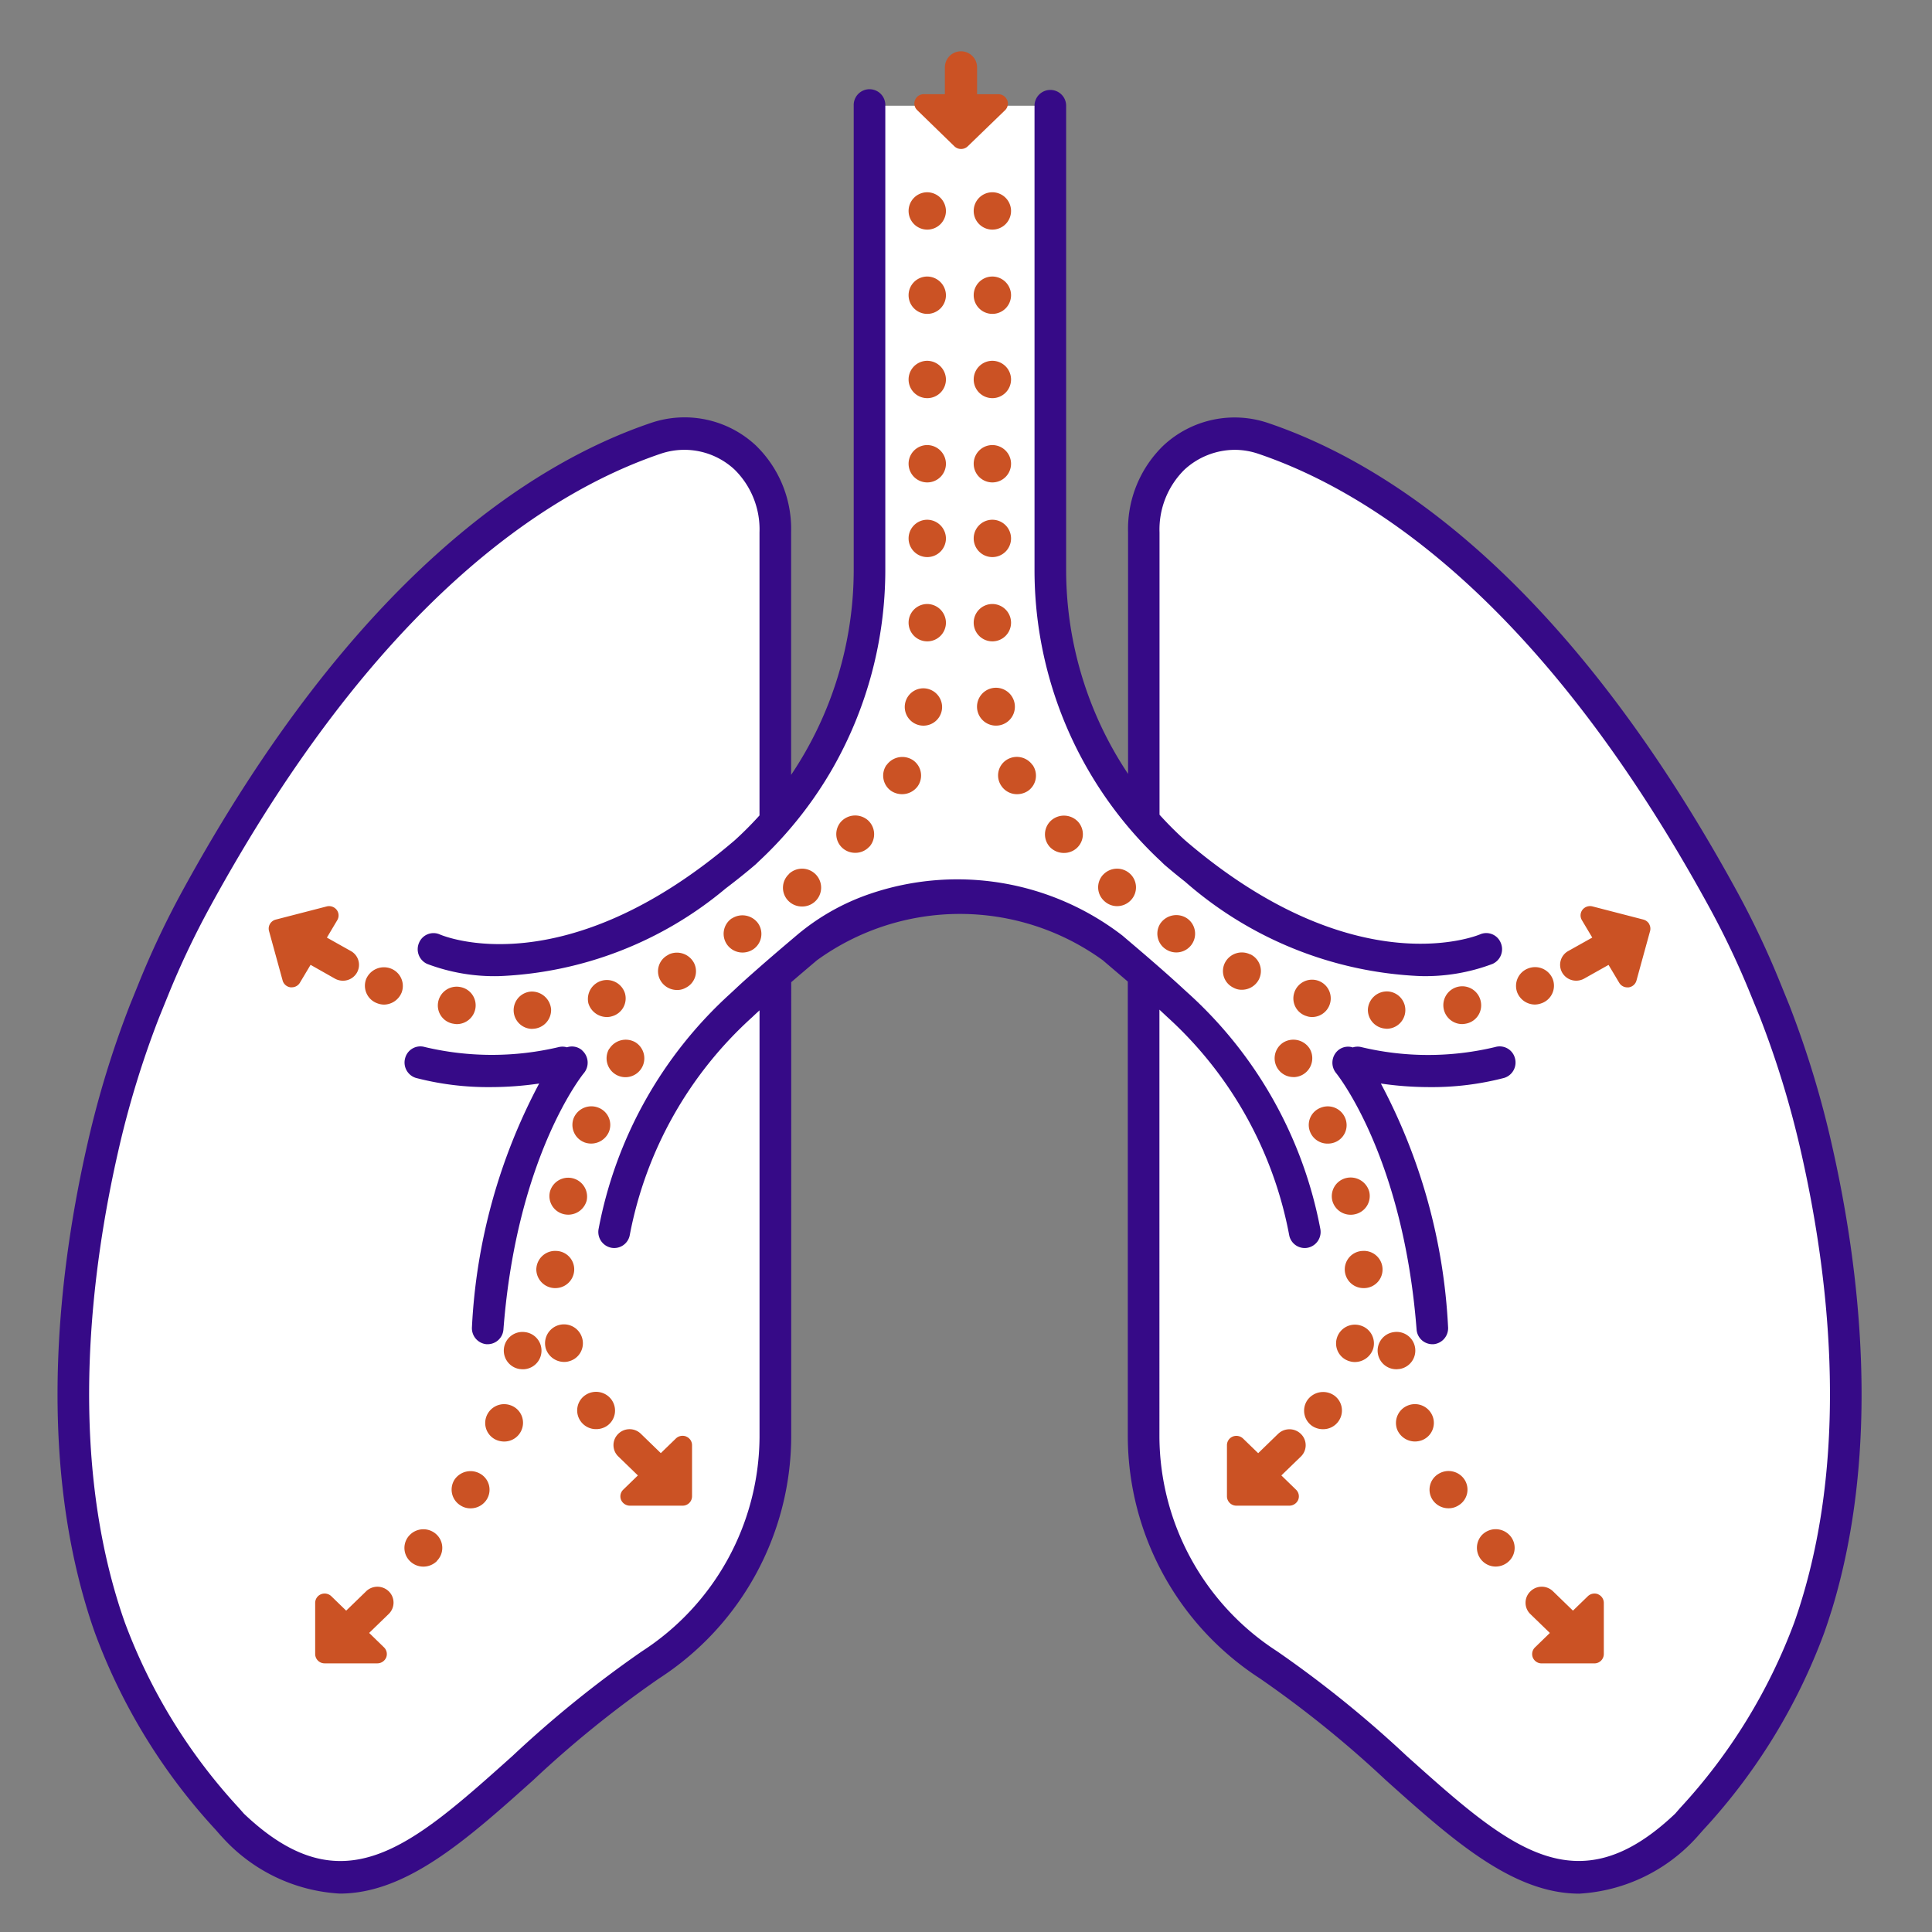 <svg xmlns="http://www.w3.org/2000/svg" xmlns:xlink="http://www.w3.org/1999/xlink" width="60" height="60" viewBox="0 0 60 60">
  <rect x="0" y="0" width="60" height="60" fill="#808080" stroke="none"/>
  <defs>
    <style>
      .cls-1 {
        fill: none;
      }

      .cls-2 {
        clip-path: url(#clip-path);
      }

      .cls-3 {
        fill: #fff;
      }

      .cls-4 {
        fill: #cb5224;
      }

      .cls-5 {
        fill: #360a87;
      }
    </style>
    <clipPath id="clip-path">
      <path id="Rectangle_1443" data-name="Rectangle 1443" class="cls-1" d="M5.953,0H54.048A5.952,5.952,0,0,1,60,5.952v48.1A5.952,5.952,0,0,1,54.048,60H5.953A5.953,5.953,0,0,1,0,54.047V5.953A5.953,5.953,0,0,1,5.953,0Z"/>
    </clipPath>
  </defs>
  <g id="icon:_direct_to_lungs" data-name="icon: direct to lungs" transform="translate(0 0.414)">
    <g id="Group_3165" data-name="Group 3165" class="cls-2" transform="translate(0 -0.414)">
      <path id="Path_516" data-name="Path 516" class="cls-3" d="M50.593,59.862c-1.892,0-3.649-1.575-5.685-3.4a34.1,34.1,0,0,0-3.966-3.2,8.483,8.483,0,0,1-3.881-7.068V31.811l-.174-.15c-.239-.207-.5-.428-.782-.668a7.441,7.441,0,0,0-4.75-1.553A7.439,7.439,0,0,0,26.6,30.994c-.292.246-.558.473-.8.685l-.173.15V46.194a8.481,8.481,0,0,1-3.881,7.068,34.007,34.007,0,0,0-3.965,3.2c-1.953,1.749-3.8,3.4-5.687,3.4h0a4.9,4.9,0,0,1-3.325-1.633l-.163-.187a17.889,17.889,0,0,1-3.647-5.935q-.119-.334-.223-.672c-1.538-5-.85-10.5,0-14.226a29.912,29.912,0,0,1,1.3-4.261l.281-.691a26.789,26.789,0,0,1,1.309-2.765C12.878,19.882,18.289,16.4,21.9,15.172a2.764,2.764,0,0,1,.9-.153,2.81,2.81,0,0,1,1.883.744,3.111,3.111,0,0,1,.939,2.324v9.145l.895-1.328a11.864,11.864,0,0,0,2.031-6.654V4.838h5.6V19.249a11.864,11.864,0,0,0,2.008,6.619l.9,1.34V18.086A3.107,3.107,0,0,1,38,15.763a2.812,2.812,0,0,1,1.882-.743,2.771,2.771,0,0,1,.9.153c3.615,1.229,9.026,4.71,14.276,14.319a26.656,26.656,0,0,1,1.308,2.765l.282.692a30.047,30.047,0,0,1,1.3,4.261c.848,3.727,1.538,9.221,0,14.226-.07.225-.145.449-.223.672a17.893,17.893,0,0,1-3.647,5.935l-.191.216a4.871,4.871,0,0,1-3.3,1.6" transform="translate(-1.544 -1.554)"/>
      <path id="Path_517" data-name="Path 517" class="cls-4" d="M37.725,24.165a.577.577,0,0,1-.147.806.614.614,0,0,1-.336.1.581.581,0,0,1-.482-.249.572.572,0,0,1,.141-.806.594.594,0,0,1,.817.145Zm2.187,3.409a.573.573,0,0,0,.041.818.58.58,0,0,0,.394.156.589.589,0,0,0,.435-.191.577.577,0,0,0-.035-.818.593.593,0,0,0-.834.035m4.05,3.507a.518.518,0,0,0,.258.064.594.594,0,0,0,.53-.319.577.577,0,0,0-.265-.783v.005a.59.59,0,0,0-.787.256.571.571,0,0,0,.264.777m-5.655-5.2a.581.581,0,0,0-.053.824.6.6,0,0,0,.441.191.591.591,0,0,0,.393-.145.58.58,0,0,0,.047-.824.6.6,0,0,0-.828-.046m7.942,6.088a.506.506,0,0,0,.159.023.58.58,0,1,0-.564-.737.573.573,0,0,0,.406.713m4.814.243a.65.65,0,0,0,.106-.012.578.578,0,0,0,.476-.666.587.587,0,1,0-.582.678m-2.364.145h.024a.58.58,0,0,0,.029-1.159.592.592,0,0,0-.617.556.585.585,0,0,0,.564.6M41.7,29.075a.578.578,0,0,0,.153.806.585.585,0,0,0,.817-.15.579.579,0,0,0-.153-.806.6.6,0,0,0-.817.151m11.833,2.487a.578.578,0,0,0,.346-.747.59.59,0,0,0-.758-.336.579.579,0,0,0-.347.747.594.594,0,0,0,.552.377.616.616,0,0,0,.206-.041m-6.5,6.129a.587.587,0,0,0,.57.44.565.565,0,0,0,.141-.017.58.58,0,0,0,.436-.7.6.6,0,0,0-.718-.423.581.581,0,0,0-.429.7m-.364-2.882a.571.571,0,0,0-.323.754.582.582,0,0,0,.541.359.6.6,0,0,0,.223-.04.571.571,0,0,0,.323-.754.585.585,0,0,0-.764-.319m1.234,6.76a.585.585,0,0,0-.729.394.575.575,0,0,0,.4.719.55.55,0,0,0,.165.023.6.6,0,0,0,.564-.417.58.58,0,0,0-.4-.719m.07-2.314a.574.574,0,0,0-.552.609.58.58,0,0,0,.588.545h.029a.578.578,0,1,0-.065-1.154m-.9,4.476a.6.6,0,0,0-.817.162.576.576,0,0,0,.164.806.6.6,0,0,0,.323.092.581.581,0,0,0,.488-.255.574.574,0,0,0-.159-.806m-1.24-9.873a.587.587,0,0,0,.5-.881.6.6,0,0,0-.811-.2.582.582,0,0,0,.306,1.079m4.5,12.326a.571.571,0,0,0-.182.8.592.592,0,0,0,.5.266.562.562,0,0,0,.311-.092.57.57,0,0,0,.182-.8.594.594,0,0,0-.811-.174m-1.216-3.258a.579.579,0,1,0-.159-1.148.579.579,0,0,0,.076,1.154c.029,0,.058-.006.083-.006m1.04,1.473a.589.589,0,0,0-.753-.348.583.583,0,0,0-.353.748.6.6,0,0,0,.553.377.64.64,0,0,0,.206-.035.576.576,0,0,0,.347-.742m1.54,3.67a.583.583,0,0,0,.418.991.6.6,0,0,0,.411-.168.572.572,0,0,0,.007-.818.593.593,0,0,0-.835-.005M36.467,6.378a.58.58,0,1,0,.588.579.582.582,0,0,0-.588-.579m0,7.851a.58.58,0,1,0,.588.58.582.582,0,0,0-.588-.58m0-5.234a.58.58,0,1,0,.588.58.582.582,0,0,0-.588-.58m0,2.617a.58.58,0,1,0,.588.58.582.582,0,0,0-.588-.58m0,7.553a.58.58,0,1,0,.588.58.582.582,0,0,0-.588-.58m0-2.617a.58.58,0,1,0,.588.58.582.582,0,0,0-.588-.58m.707,5.814a.588.588,0,1,0-.588.58.585.585,0,0,0,.588-.58M55.288,49.918a.3.3,0,0,0-.319.06l-.463.449-.619-.6a.5.5,0,0,0-.706.005.488.488,0,0,0,0,.7l.607.588-.462.449a.289.289,0,0,0-.066.317.294.294,0,0,0,.272.179h1.638a.292.292,0,0,0,.294-.29V50.185a.29.29,0,0,0-.181-.267m-9.935-4.981-.618.6-.47-.455a.3.3,0,0,0-.32-.061.289.289,0,0,0-.18.267v1.589a.292.292,0,0,0,.294.29H45.7a.3.3,0,0,0,.272-.18.289.289,0,0,0-.066-.316l-.456-.443.607-.588a.488.488,0,0,0,0-.7.506.506,0,0,0-.706-.005M56.872,29.1a.3.3,0,0,0-.18-.135l-1.582-.409a.3.3,0,0,0-.309.105.287.287,0,0,0-.018.322l.322.541-.746.418a.489.489,0,0,0-.187.672.5.5,0,0,0,.434.249.508.508,0,0,0,.247-.064l.758-.426.331.555a.293.293,0,0,0,.253.143l.039,0a.293.293,0,0,0,.244-.212l.422-1.535a.287.287,0,0,0-.029-.221M24.5,31.992a.507.507,0,0,0,.159-.023.576.576,0,0,0,.406-.713.589.589,0,0,0-1.135.313.6.6,0,0,0,.57.423m-4.761.208h.005a.518.518,0,0,0,.1.012.587.587,0,0,0,.576-.487.578.578,0,0,0-.482-.667.584.584,0,0,0-.676.476.574.574,0,0,0,.476.666m2.445.157h.024a.585.585,0,0,0,.564-.6.6.6,0,0,0-.617-.556.58.58,0,0,0,.029,1.159m-4.4-1.878a.6.6,0,0,0-.758.336.579.579,0,0,0,.347.747.613.613,0,0,0,.206.041.6.6,0,0,0,.552-.377.579.579,0,0,0-.347-.747m10.6-1.554a.579.579,0,0,0-.153.806.588.588,0,0,0,.482.255.6.6,0,0,0,.335-.1.577.577,0,0,0,.153-.806.6.6,0,0,0-.817-.151m-1.963,1.119v.005a.569.569,0,0,0-.265.777.593.593,0,0,0,.529.319.517.517,0,0,0,.259-.064.572.572,0,0,0,.265-.777.6.6,0,0,0-.787-.261m3.739-2.5a.578.578,0,0,0-.036.818.591.591,0,0,0,.435.191A.586.586,0,0,0,31,27.574a.593.593,0,0,0-.834-.035m3.027-3.374h-.006a.578.578,0,0,0,.147.806.616.616,0,0,0,.336.1.6.6,0,0,0,.488-.249.579.579,0,0,0-.147-.806.6.6,0,0,0-.817.145m-1.417,1.762a.58.58,0,0,0,.047.824.592.592,0,0,0,.394.145.581.581,0,0,0,.435-.191h.005a.586.586,0,0,0-.052-.824.6.6,0,0,0-.829.046M22.312,39.8a.587.587,0,0,0,.559.61H22.9a.584.584,0,0,0,.588-.545.574.574,0,0,0-.552-.609.585.585,0,0,0-.623.545M23.8,35.882a.6.6,0,0,0,.764-.319.573.573,0,0,0-.318-.754.594.594,0,0,0-.77.313.58.58,0,0,0,.324.759m-.641,2.232a.655.655,0,0,0,.147.017.592.592,0,0,0,.57-.44.587.587,0,0,0-1.14-.278.575.575,0,0,0,.423.7m1.423-5.137h-.006a.586.586,0,1,0,.811-.2.6.6,0,0,0-.805.2m-.847,8.986a.587.587,0,0,0-1.129.325.6.6,0,0,0,.564.417.52.52,0,0,0,.165-.023.577.577,0,0,0,.4-.719m.923,1.93a.594.594,0,0,0-.817-.162.574.574,0,0,0-.159.806.581.581,0,0,0,.488.255.6.6,0,0,0,.323-.092.576.576,0,0,0,.165-.806M19.22,48.069a.593.593,0,0,0-.835.005.572.572,0,0,0,.006.818.592.592,0,0,0,.412.168.6.6,0,0,0,.423-.174H19.22a.572.572,0,0,0,0-.817m1.364-1.885a.6.6,0,0,0-.812.174.576.576,0,0,0,.183.8.561.561,0,0,0,.311.092.591.591,0,0,0,.5-.266.57.57,0,0,0-.182-.8m.929-2.134a.588.588,0,0,0-.752.348.573.573,0,0,0,.347.742.635.635,0,0,0,.206.035.581.581,0,0,0,.547-.377.575.575,0,0,0-.347-.748m.447-2.273a.579.579,0,1,0-.159,1.148c.023,0,.052.006.082.006a.579.579,0,0,0,.077-1.154M34.445,16.548a.58.58,0,1,0,.588.58.586.586,0,0,0-.588-.58m0-10.17a.58.58,0,1,0,.588.579.586.586,0,0,0-.588-.579m0,7.851a.58.58,0,1,0,.588.58.586.586,0,0,0-.588-.58m0-2.617a.58.58,0,1,0,.588.58.586.586,0,0,0-.588-.58m0-2.617a.58.58,0,1,0,.588.58.586.586,0,0,0-.588-.58m-.119,12.788a.58.58,0,1,0,.588.579.585.585,0,0,0-.588-.579m.119-2.618a.58.58,0,1,0,.588.58.586.586,0,0,0-.588-.58M17.026,49.827l-.619.6-.463-.449a.3.3,0,0,0-.319-.06.29.29,0,0,0-.181.267v1.589a.292.292,0,0,0,.294.29h1.638a.3.3,0,0,0,.272-.179.289.289,0,0,0-.066-.317l-.462-.449.607-.588a.489.489,0,0,0,.006-.7.505.505,0,0,0-.707-.005m9.941-4.807a.3.3,0,0,0-.32.061l-.469.455-.619-.6a.5.5,0,0,0-.706.005.488.488,0,0,0,.006.7l.607.588-.456.443a.289.289,0,0,0-.066.316.3.3,0,0,0,.272.18h1.638a.291.291,0,0,0,.294-.29V45.288a.289.289,0,0,0-.18-.267M16.059,30.8a.505.505,0,0,0,.247.064.5.5,0,0,0,.434-.249.489.489,0,0,0-.187-.672l-.745-.418.322-.541a.286.286,0,0,0-.019-.322.3.3,0,0,0-.309-.105l-1.583.409a.294.294,0,0,0-.179.135.285.285,0,0,0-.029.221l.422,1.535a.292.292,0,0,0,.245.212l.039,0a.293.293,0,0,0,.253-.143l.331-.555ZM36.932,3.513a.293.293,0,0,0-.272-.18H36V2.494A.5.5,0,0,0,35.5,2h0a.5.5,0,0,0-.5.493v.838h-.654a.294.294,0,0,0-.272.18.286.286,0,0,0,.066.316l1.157,1.125a.3.3,0,0,0,.412,0l1.16-1.122a.286.286,0,0,0,.066-.316" transform="translate(-5.656 -0.407)"/>
      <path id="Path_518" data-name="Path 518" class="cls-5" d="M58.088,51.247q-.107.349-.23.694a18.366,18.366,0,0,1-3.746,6.1l-.19.215a5.327,5.327,0,0,1-3.661,1.769c-2.076,0-3.952-1.681-6.009-3.523a33.766,33.766,0,0,0-3.909-3.158,8.982,8.982,0,0,1-4.106-7.487V31.7c-.238-.205-.5-.425-.777-.663a7.567,7.567,0,0,0-8.876,0c-.291.246-.555.471-.8.682V45.856a8.981,8.981,0,0,1-4.106,7.487A33.708,33.708,0,0,0,17.772,56.5c-2.057,1.842-3.934,3.522-6.009,3.523A5.323,5.323,0,0,1,8.1,58.255l-.032-.033-.162-.185a18.369,18.369,0,0,1-3.742-6.1c-.082-.23-.159-.461-.23-.694-1.571-5.11-.873-10.7-.01-14.487a30.439,30.439,0,0,1,1.324-4.333l.284-.7a27.366,27.366,0,0,1,1.333-2.817c5.327-9.749,10.852-13.294,14.549-14.551a3.242,3.242,0,0,1,3.267.691,3.612,3.612,0,0,1,1.1,2.7v7.534a11.419,11.419,0,0,0,1.944-6.371V4.5a.491.491,0,1,1,.981,0V18.912a12.438,12.438,0,0,1-1.637,6.168,12.246,12.246,0,0,1-1.289,1.835,12.123,12.123,0,0,1-.981,1.031c-.042.039-.082.08-.125.119-.314.269-.623.513-.927.744a11.682,11.682,0,0,1-7.022,2.721,5.9,5.9,0,0,1-2.245-.378.5.5,0,0,1-.254-.657.486.486,0,0,1,.645-.259c.154.066,3.885,1.593,9.162-2.927.269-.244.523-.5.766-.769v-8.79a2.606,2.606,0,0,0-.774-1.95,2.286,2.286,0,0,0-2.3-.491c-3.534,1.2-8.83,4.62-14,14.089A26.477,26.477,0,0,0,6.439,32.11l-.281.692A29.355,29.355,0,0,0,4.88,36.984c-.835,3.667-1.514,9.066-.008,13.964.067.219.139.436.216.653a17.412,17.412,0,0,0,3.549,5.769l.151.172c3.074,2.922,5.168,1.046,8.336-1.79A34.926,34.926,0,0,1,21.147,52.5,7.98,7.98,0,0,0,24.8,45.856V32.593c-.079.073-.156.143-.223.208a12.182,12.182,0,0,0-3.806,6.766.491.491,0,0,1-.57.4.5.5,0,0,1-.4-.58,13.166,13.166,0,0,1,4.1-7.321l.162-.151c.2-.189.448-.408.729-.655s.616-.535.981-.844l.172-.146a7.043,7.043,0,0,1,2.3-1.3,8.4,8.4,0,0,1,7.824,1.3l.151.129q.548.464.981.843c.274.24.514.455.716.641.069.064.136.126.2.183a13.163,13.163,0,0,1,4.1,7.321.5.5,0,0,1-.4.58.446.446,0,0,1-.088.008.492.492,0,0,1-.482-.411A12.183,12.183,0,0,0,37.463,32.8l-.244-.228V45.856A7.98,7.98,0,0,0,40.876,52.5,34.927,34.927,0,0,1,44.9,55.751c3.167,2.836,5.261,4.711,8.336,1.79l.147-.169A17.416,17.416,0,0,0,56.936,51.6q.115-.325.215-.652c1.507-4.9.827-10.3-.008-13.964a29.5,29.5,0,0,0-1.28-4.189l-.28-.685A26.18,26.18,0,0,0,54.3,29.4c-5.174-9.469-10.47-12.888-14-14.088a2.292,2.292,0,0,0-.744-.126,2.319,2.319,0,0,0-1.56.616,2.609,2.609,0,0,0-.774,1.95v8.766a11.141,11.141,0,0,0,.8.8c5.3,4.542,9.114,2.933,9.151,2.917a.485.485,0,0,1,.645.259.5.5,0,0,1-.254.657,5.907,5.907,0,0,1-2.249.378,11.838,11.838,0,0,1-7.3-2.932c-.211-.166-.424-.34-.638-.524-.054-.048-.1-.1-.156-.149a12.189,12.189,0,0,1-.981-1.037,12.385,12.385,0,0,1-2.9-7.976V4.5a.491.491,0,1,1,.982,0V18.912a11.41,11.41,0,0,0,1.923,6.338v-7.5a3.612,3.612,0,0,1,1.1-2.7,3.242,3.242,0,0,1,3.268-.691c3.7,1.256,9.221,4.8,14.548,14.55a27.322,27.322,0,0,1,1.333,2.818l.281.691A30.452,30.452,0,0,1,58.1,36.759c.862,3.788,1.561,9.376-.01,14.488m-38.8-17.413a.482.482,0,0,0-.471-.093.492.492,0,0,0-.245-.009,9.033,9.033,0,0,1-4.171,0,.488.488,0,0,0-.607.34.5.5,0,0,0,.333.62,8.894,8.894,0,0,0,2.342.285,10.373,10.373,0,0,0,1.485-.111,18.009,18.009,0,0,0-2.087,7.558.5.5,0,0,0,.451.538l.039,0a.494.494,0,0,0,.488-.461c.416-5.4,2.477-7.936,2.5-7.961a.507.507,0,0,0-.054-.7m23.939-.093a.48.48,0,0,0-.47.093.507.507,0,0,0-.057.7c.02.025,2.081,2.565,2.5,7.961a.493.493,0,0,0,.488.461l.039,0a.5.5,0,0,0,.451-.538,18,18,0,0,0-2.087-7.558,10.377,10.377,0,0,0,1.485.111,8.9,8.9,0,0,0,2.343-.285.5.5,0,0,0,.334-.62.49.49,0,0,0-.609-.34,8.93,8.93,0,0,1-4.171,0,.488.488,0,0,0-.244.009" transform="translate(-1.212 -1.216)"/>
    </g>
  </g>
</svg>
